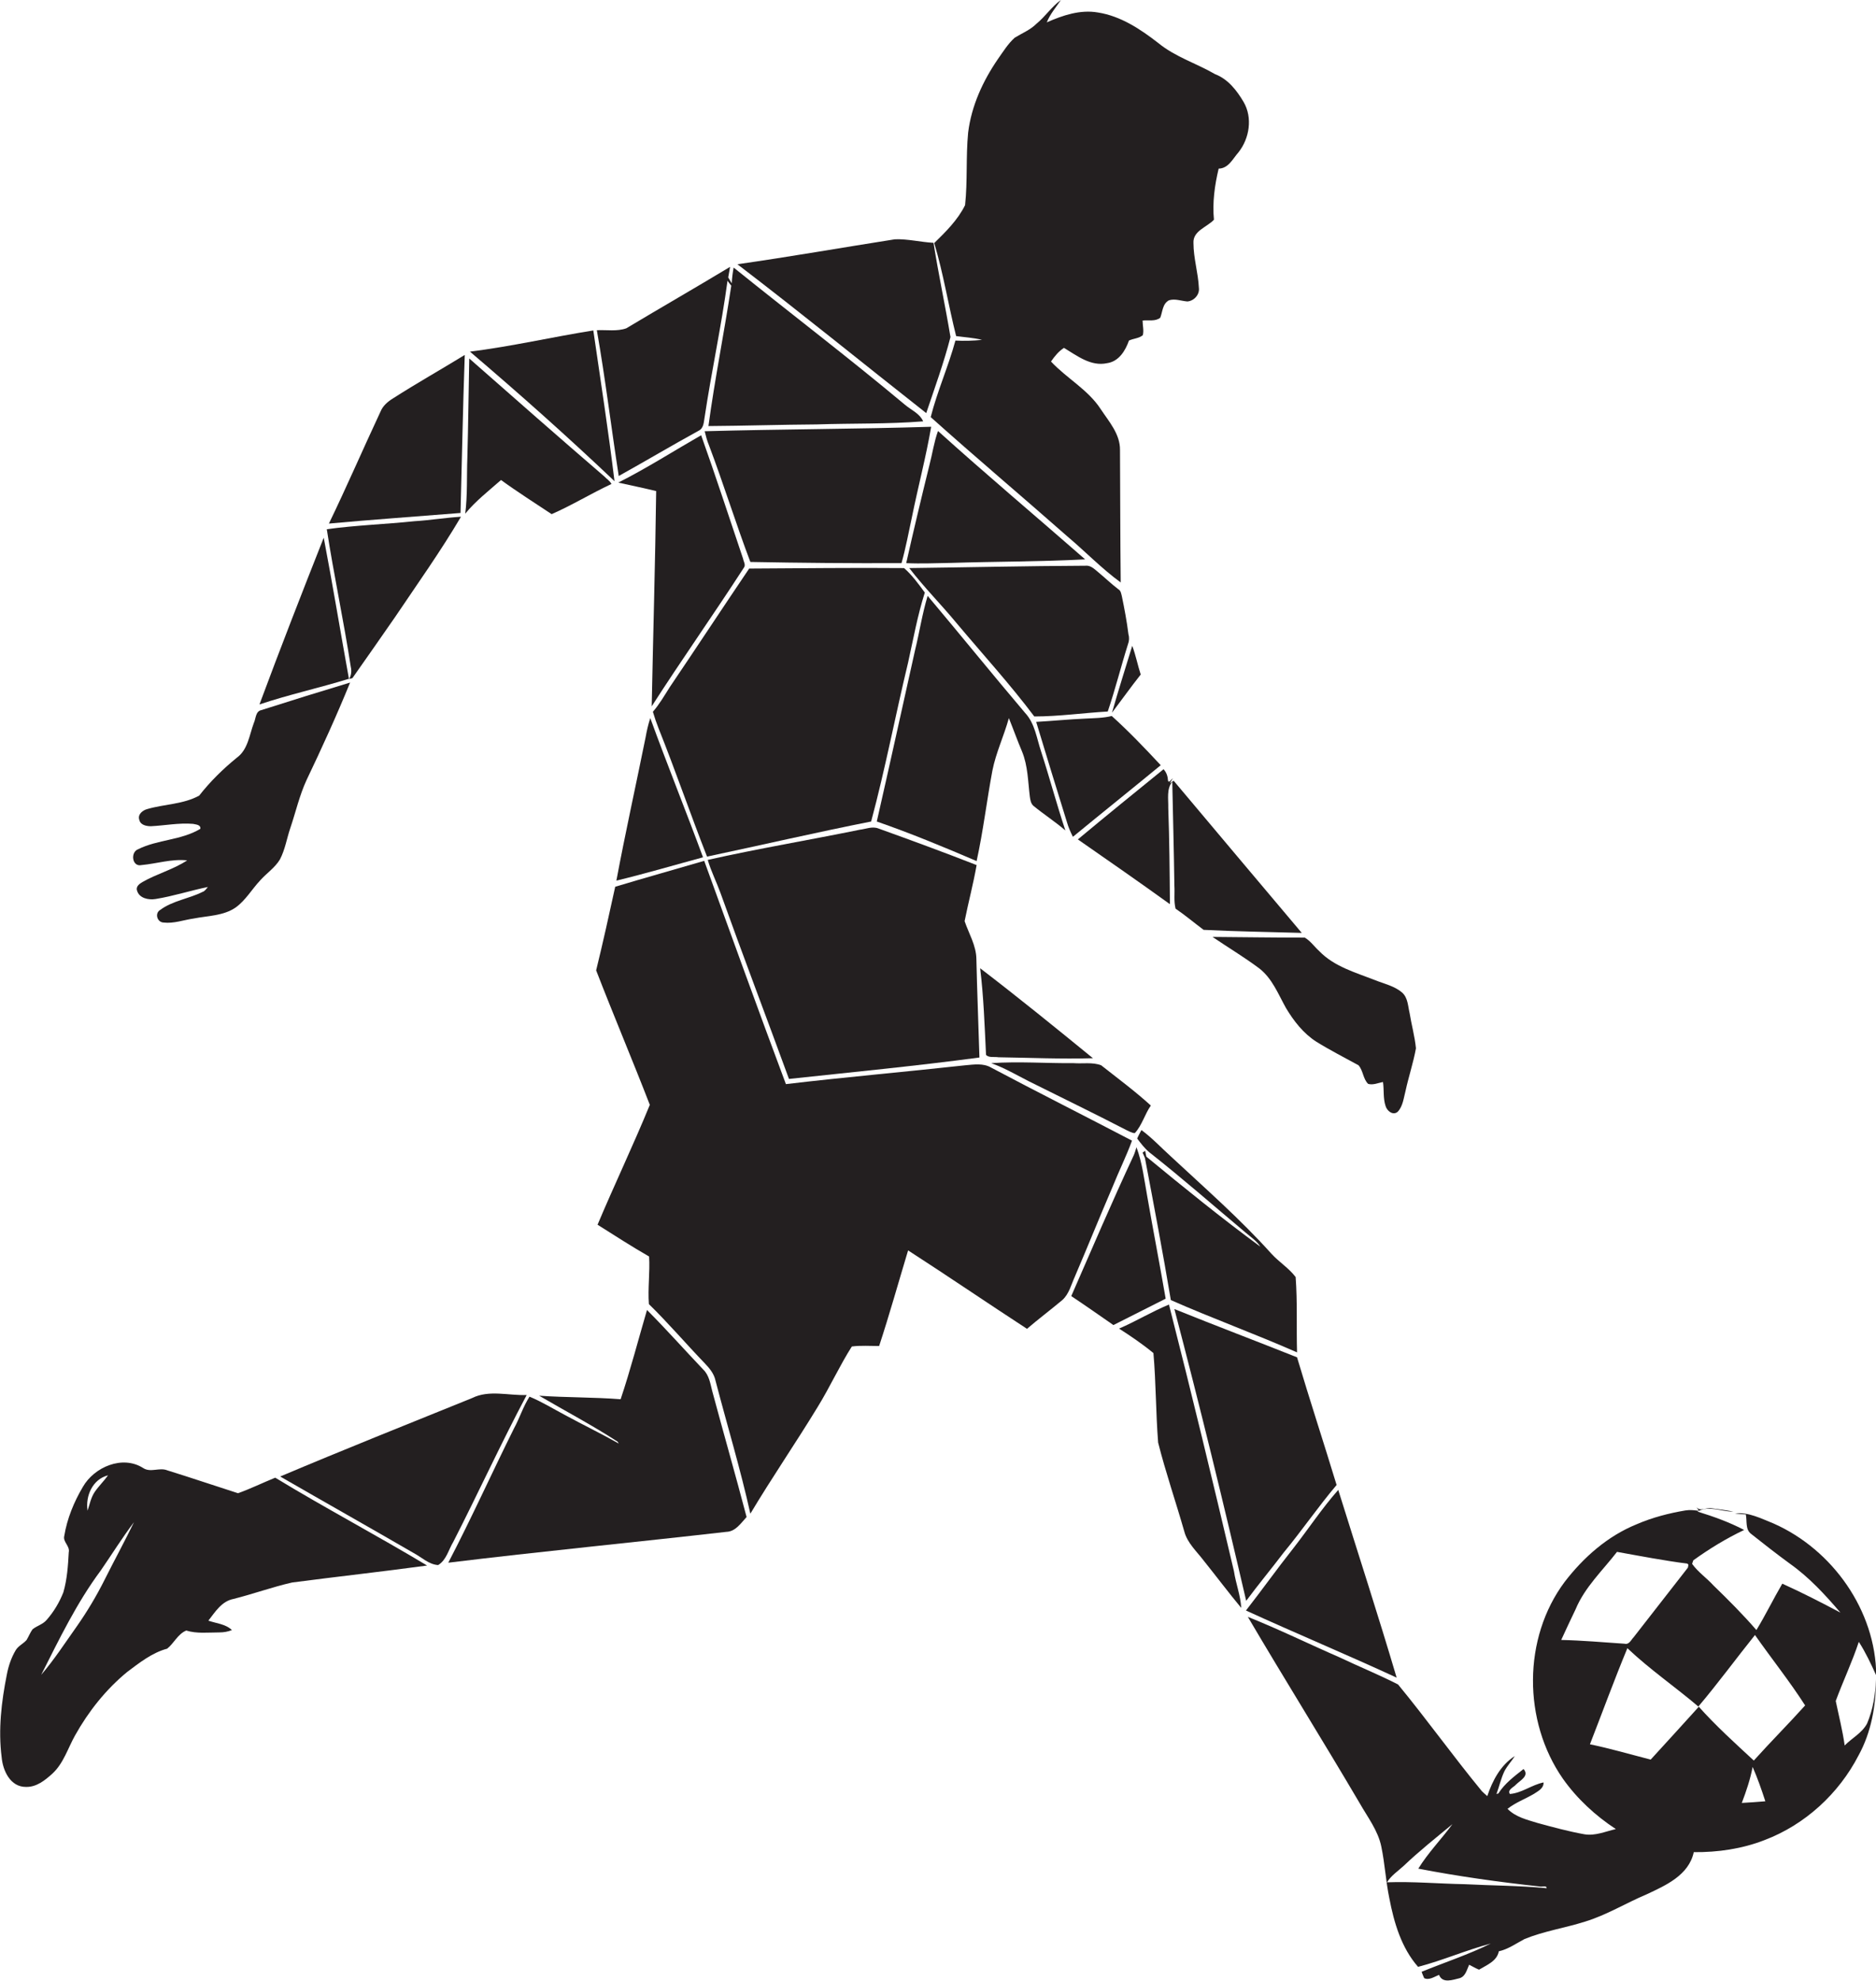 <?xml version="1.0" encoding="utf-8"?>
<!-- Generator: Adobe Illustrator 19.2.0, SVG Export Plug-In . SVG Version: 6.00 Build 0)  -->
<svg version="1.1" id="Layer_1" xmlns="http://www.w3.org/2000/svg" xmlns:xlink="http://www.w3.org/1999/xlink" x="0px" y="0px"
	 viewBox="0 0 796.8 841" enable-background="new 0 0 796.8 841" xml:space="preserve">
<g>
	<path fill="#231F20" d="M417.1,144.3c-3.8,0.4-7.5,0.5-11.3,0.3c-3,11-7.7,21.5-10.5,32.5c19.1,17.1,38.8,33.7,58.1,50.7
		c7.6,6.4,14.5,13.6,22.6,19.5c-0.2-18.7-0.2-37.5-0.3-56.2c0.1-6.8-4.7-12.1-8.2-17.4c-5.4-8.3-14.5-13.1-21.1-20.2
		c1.5-2.2,3.2-4.3,5.5-5.8c5.5,3.3,11.4,8,18.3,6.5c5-0.7,7.8-5.3,9.3-9.6c1.9-0.9,4.3-0.9,5.9-2.3c0.5-2-0.1-4.1-0.1-6.2
		c2.5-0.3,5.4,0.5,7.5-1.2c1-2.5,0.9-5.9,3.7-7.4c2.6-0.8,5.2,0.3,7.8,0.5c2.8-0.2,5.3-2.9,4.9-5.8c-0.3-6.4-2.3-12.6-2.3-19
		c-0.3-5.2,5.7-6.7,8.7-9.9c-0.7-7.3,0.3-14.6,2-21.7c4.2-0.1,6-4.2,8.4-6.9c4.7-5.9,6.1-14.7,2.2-21.4c-2.9-4.9-6.6-9.7-12.1-11.8
		c-7.9-4.6-16.9-7.3-24.1-13.2c-7.6-5.9-16-11.5-25.7-13c-7.5-1.3-14.9,1.2-21.7,4.2c1.4-3.5,3.9-6.4,6-9.5
		c-3.9,2.8-6.6,7-10.4,10.1c-2.6,2.6-6.1,4-9.2,5.9c-2.9,2.6-4.9,5.9-7.1,9c-6.4,9.3-11.3,19.9-12.7,31.3c-1,10.3-0.2,20.6-1.3,30.8
		c-3.1,6.3-8.2,11.3-13.1,16.1c3.9,13,6,26.4,9.3,39.5C409.7,143.2,413.5,143.4,417.1,144.3z"/>
	<path fill="#231F20" d="M403.7,143.1c-2.2-13.3-5.1-26.6-7.2-40c-5.5-0.3-10.9-1.7-16.4-1.5c-22.3,3.5-44.5,7.4-66.9,10.6
		c27.1,20.7,53.5,42.2,80.2,63.2C397,164.7,400.9,154,403.7,143.1z"/>
	<path fill="#231F20" d="M296.7,182.9c2.3-1.1,2.2-3.8,2.6-5.9c2.9-19.3,7.1-38.5,9.7-57.8c0.5,0.7,1,1.4,1.6,2.1
		c-3,19.9-7,39.6-9.7,59.6c15.3-0.1,30.7-0.6,46-0.7c15.1-0.5,30.2-0.1,45.2-1.3c-1.5-3.4-5.1-4.8-7.8-7.1
		c-23.8-19.9-48.5-38.7-72.7-58.2c-0.4,2.2-0.7,4.5-0.8,6.7c-0.5-0.8-1-1.7-1.5-2.5c0.2-1.1,0.6-3.4,0.8-4.5
		c-14.6,8.8-29.4,17.3-44.1,26.1c-4,1.4-8.3,0.6-12.5,0.8c3.6,20.5,6.1,41.3,9.3,61.9C274.3,195.7,285.4,189.1,296.7,182.9z"/>
	<path fill="#231F20" d="M252,140.3c-17.5,2.8-34.8,6.8-52.4,9c20.9,17.8,41.5,36.1,61.4,55C258.4,182.9,255.1,161.6,252,140.3z"/>
	<path fill="#231F20" d="M197.4,150.7c-10.1,6.2-20.4,12-30.4,18.4c-2.3,1.4-4.4,3.2-5.4,5.7c-7.4,15.8-14.3,31.8-21.9,47.5
		c18.6-1.7,37.2-3,55.9-4.5C196.2,195.5,196.6,173.1,197.4,150.7z"/>
	<path fill="#231F20" d="M212.8,203.8c7,5.1,14.3,9.7,21.5,14.5c8.7-3.8,16.8-8.8,25.4-12.8c-0.6-1.3-2-2.1-2.9-3.1
		c-19.3-16.6-38.4-33.4-57.5-50.2c-0.3,14-0.4,28-0.8,42.1c-0.3,7.9,0.1,15.9-0.9,23.8C202,212.7,207.6,208.4,212.8,203.8z"/>
	<path fill="#231F20" d="M301.1,189c6.2,16.4,11.4,33.2,17.6,49.6c21.4,0.4,42.8,0.6,64.2,0.5c1.8-6.4,3-12.9,4.4-19.4
		c2.6-12.9,6-25.6,8.2-38.5c-32,1-64.1,1-96.2,1.9C299.8,185.1,300.3,187.1,301.1,189z"/>
	<path fill="#231F20" d="M394.7,197.7c-3.4,13.8-6.7,27.6-9.8,41.4c6.4,0.3,12.8,0,19.1-0.1c19-0.6,38-0.5,56.9-1.5
		c-20.8-18.2-42-36-62.5-54.5C396.7,187.7,396,192.8,394.7,197.7z"/>
	<path fill="#231F20" d="M262.6,204.9c5.4,1.2,10.7,2.3,16.1,3.6c-0.4,30.5-1.3,61-1.9,91.4c12.7-19.8,26.3-39,39.1-58.8
		c1-1.2-0.1-2.7-0.3-3.9c-5.9-17.5-11.6-35-17.8-52.4C286.1,191.5,274.7,198.8,262.6,204.9z"/>
	<path fill="#231F20" d="M167.8,262c9.5-14.1,19.4-28,28-42.6c-6.6,0.4-13.2,1.5-19.8,1.9c-12.4,1.3-24.9,1.7-37.2,3.4
		c3,19.5,7.2,38.9,10.2,58.5c0.4,1.7,0.2,3.5-0.7,5.1c0.5-0.1,1-0.3,1.4-0.4C155.8,279.3,161.8,270.6,167.8,262z"/>
	<path fill="#231F20" d="M137.5,228.3c-9.3,23.5-18.5,47.1-27.3,70.8c12.5-4.2,25.4-7,38-10.9C144.6,268.3,141.3,248.2,137.5,228.3z
		"/>
	<path fill="#231F20" d="M148.2,288.2C148.2,288.2,148.2,288.3,148.2,288.2c-0.1,0.1-0.1,0.1-0.1,0.1
		C148.2,288.3,148.2,288.3,148.2,288.2z"/>
	<path fill="#231F20" d="M476.5,253.2c-0.3-1.1-0.4-2.4-1.5-3c-3-2.3-5.7-4.9-8.6-7.3c-1.6-1.3-3.2-3-5.5-2.7
		c-24.9,0.1-49.8,0.7-74.7,1c6.3,8.2,13.6,15.5,20.2,23.5c11,13.1,22.6,25.8,32.9,39.5c10.4,0,20.8-1.5,31.2-2.1
		c3.2-9.4,5.6-19.1,8.6-28.6c0.5-1.3,0.6-2.8,0.2-4.1C478.6,263.8,477.6,258.5,476.5,253.2z"/>
	<path fill="#231F20" d="M370,348.8c6-22.3,10.3-45.1,15.7-67.5c2.2-9.9,4-20,7.1-29.7c-2.7-3.7-5.4-7.4-8.8-10.4
		c-21.9-0.2-43.8,0.1-65.8,0.2c-11.3,16.7-22.4,33.6-33.7,50.3c-2.3,3.6-4.4,7.3-7.2,10.5c0.7,2.4,1.5,4.7,2.4,7
		c7.2,18,13.5,36.4,20.6,54.5C323.5,358.8,346.7,353.4,370,348.8z"/>
	<path fill="#231F20" d="M428.5,304.9c1.9,4.7,3.6,9.5,5.6,14.2c2.5,6.1,2.5,12.7,3.3,19.1c0.2,1.4,0.4,3,1.6,4
		c4.4,3.6,9.2,6.7,13.5,10.4c-3.7-11.1-6.7-22.4-10.3-33.5c-1.9-5.6-2.6-11.9-6.8-16.4c-14-16.5-27.5-33.2-41.4-49.7
		c-2.3,7.6-3.5,15.6-5.4,23.3c-5.4,24.2-10.7,48.4-16.2,72.5c14.4,5,28.4,10.8,42.4,16.8c2.8-12.7,4.3-25.6,6.7-38.4
		C423,319.6,426.4,312.5,428.5,304.9z"/>
	<path fill="#231F20" d="M472.3,302.6c4.1-5.4,8-10.9,12.2-16.2c-1.3-4-2.1-8.2-3.6-12.2C478,283.7,475,293.1,472.3,302.6z"/>
	<path fill="#231F20" d="M60.1,367.3c6.5-0.6,12.8-2.7,19.4-2c-5.9,3.9-12.9,5.7-19,9.2c-1.2,0.7-2.9,1.9-2.3,3.6
		c0.9,3.3,4.9,4.1,7.9,3.6c7.5-1.2,14.8-3.6,22.2-5.1c-0.7,0.8-1.3,1.8-2.3,2.1c-5.8,2.9-12.6,3.7-17.9,7.6
		c-2.5,1.4-1.4,5.3,1.4,5.4c4.3,0.5,8.5-1.1,12.7-1.7c6-1.2,12.7-1.1,17.9-4.7c4.3-3.1,6.9-7.8,10.5-11.6c2.7-3,6.2-5.3,8.3-8.8
		c2.2-4.2,2.9-8.9,4.4-13.3c2.3-6.8,3.9-13.9,6.9-20.4c6.5-13.6,12.8-27.4,18.5-41.4c-12.6,3.8-25.2,7.7-37.7,11.7
		c-2.5,0.5-2.3,3.6-3.2,5.5c-1.9,5.1-2.5,11.3-7.2,14.7c-5.9,4.8-11.3,10.1-16,16.1c-6.7,3.7-14.8,3.6-22,5.7
		c-2,0.5-4.3,2.3-3.4,4.7c0.5,2.1,3,2.6,4.9,2.6c6-0.3,11.9-1.5,17.9-1c1.2,0.3,3.3,0.3,3.1,2.1c-8.1,4.9-18.1,4.5-26.5,8.7
		C55.3,361.9,56.1,368.2,60.1,367.3z"/>
	<path fill="#231F20" d="M461.1,305.1c-7,0.3-14,1-21,1.4c4.3,14.3,8.7,28.5,13.1,42.7c0.6,2.1,1.5,4.1,2.5,6.1
		c12.4-10.2,24.9-20.2,37.3-30.4c-6.7-7.2-13.5-14.3-20.8-20.9C468.6,304.9,464.8,304.9,461.1,305.1z"/>
	<path fill="#231F20" d="M298.6,364c-7.3-19.8-15.2-39.3-22.4-59.1c-0.9,2.7-1.5,5.4-2,8.2c-4.1,20.3-8.6,40.5-12.4,60.8
		C274.2,370.9,286.4,367.3,298.6,364z"/>
	<path fill="#231F20" d="M496.9,332.5l1.2-2c-0.5,0.2-1.6,2.2-2,1c-0.1-1.8-0.6-3.5-1.9-4.9c-12.2,9.9-24.4,19.8-36.4,29.8
		c13.1,9.1,26.2,18.2,39.1,27.5c-0.1-13.6-0.2-27.3-0.7-40.9c0.1-3.7-0.8-8,1.7-11.1c0.3,14.7,0.7,29.5,0.9,44.2
		c0.2,3.2-0.3,6.5,0.5,9.7c4.1,2.8,7.9,6,11.9,9c13.9,0.7,27.8,0.9,41.7,1.3c-18.1-21.5-36.3-43-54.4-64.6L496.9,332.5z"/>
	<path fill="#231F20" d="M335.1,458.1c27-2.9,54-5.5,80.9-9.1c-0.4-14-1-27.9-1.3-41.9c-0.1-5.7-3.2-10.7-5-16
		c1.6-8,3.7-15.8,5.1-23.8c-13.8-5.4-27.7-10.5-41.6-15.5c-2.7-1.1-5.4,0.2-8.1,0.5c-21.5,4.4-43.1,8-64.5,12.8
		c1.4,4.8,3.7,9.3,5.4,14C315.5,405.6,325.5,431.8,335.1,458.1z"/>
	<path fill="#231F20" d="M472.6,503.8c2.6-6.5,5.8-12.9,8.2-19.5c-19.9-10.4-40-20.5-59.8-31c-3.4-2-7.4-1.3-11-1
		c-25.4,2.8-50.9,5-76.2,8c-11.8-31.5-23.2-63.2-34.7-94.8c-12.6,3.7-25.2,7.2-37.8,11c-2.6,11.9-5.2,23.7-8.1,35.5
		c7.4,19.1,15.4,38,22.8,57.1c-7,17.1-15,33.8-22.2,50.9c7.3,4.6,14.4,9.2,21.9,13.5c0.4,6.7-0.6,13.5-0.1,20.2
		c8.3,8.1,15.8,16.9,23.8,25.2c2,2.1,3.9,4.4,4.5,7.3c4.9,18.8,10.6,37.5,14.8,56.5c9.2-15.4,19.4-30.2,28.7-45.5
		c5.1-8.3,9.2-17.3,14.4-25.5c3.8-0.5,7.8-0.2,11.6-0.2c4.4-13.4,8.2-27,12.3-40.6c16.9,10.9,33.6,22.3,50.5,33.3
		c4.9-4.2,10.1-8.1,15.1-12.3c2.8-2.6,3.7-6.5,5.2-9.8C461.9,529.5,467.1,516.6,472.6,503.8z"/>
	<path fill="#231F20" d="M515,397.8c6.6,4.5,13.5,8.6,19.9,13.4c5.5,4.3,8,10.9,11.3,16.8c3.3,5.5,7.4,10.8,12.9,14.3
		c5.8,3.6,11.9,6.7,17.9,10c2,2.2,1.9,5.8,4.1,7.9c2.1,0.6,4.2-0.4,6.3-0.8c0.5,3.4,0,6.9,1.1,10.2c0.6,2.1,3.2,4.2,5.2,2.4
		c2.2-2.4,2.5-5.9,3.3-8.9c1.3-6,3.3-11.9,4.4-18c-0.5-5.1-1.9-10-2.7-15c-0.7-2.9-0.7-6.4-3.1-8.6c-3.3-2.9-7.8-3.8-11.7-5.4
		c-8.2-3.2-17.2-5.7-23.5-12.2c-2.1-1.9-3.8-4.4-6.2-5.8C541.1,398.1,528.1,397.9,515,397.8z"/>
	<path fill="#231F20" d="M424.1,448.9c13.4,0.2,26.7,0.8,40.1,0.4c-15.8-12.9-31.7-25.8-47.9-38.2c1.5,12.2,1.9,24.5,2.5,36.8
		C420,449.2,422.3,448.6,424.1,448.9z"/>
	<path fill="#231F20" d="M478.4,479.8c1.2,0.5,2.3,1.3,3.6,1.3c3.1-3.4,4.2-8,6.8-11.7c-6.7-6.1-14-11.5-21.1-17.1
		c-3.7-1.4-7.9-0.6-11.7-0.9c-11.7,0.1-23.3-0.8-35,0c5.6,2,10.7,5,16,7.7C450.8,466,464.7,472.7,478.4,479.8z"/>
	<path fill="#231F20" d="M486.4,488.6c-0.3,0.2-0.8,0.6-1.1,0.8c0.3,0.7,0.7,1.5,1,2.3c3.8,20,7.6,40.1,11,60.3
		c17.7,7.8,35.9,14.4,53.6,22.2c-0.3-10.7,0.2-21.4-0.6-32c-2.9-3.8-7.1-6.4-10.3-9.9c-13.3-14.8-28.2-27.8-42.7-41.3
		c-4.2-3.8-8-7.9-12.5-11.2c-0.6,1.2-1.3,2.4-1.8,3.6c1.5,2,3.1,4.1,5.1,5.8c14,11,27.3,22.7,40.9,34.1c2.2,1.9,4.7,3.5,6.3,6
		c-16.6-12.2-32.5-25.1-48.4-38.2C486.7,490.3,486.5,489.2,486.4,488.6z"/>
	<path fill="#231F20" d="M487.3,508.1c-1.3-7.1-2.1-14.3-4.6-21c-0.4,1.2-0.7,2.4-1.2,3.5c-9.2,19.7-17.8,39.8-26.5,59.7
		c6,4,12,8.2,17.9,12.3c7.4-3.8,14.8-7.4,22.2-11.2C492.6,536.9,489.8,522.5,487.3,508.1z"/>
	<path fill="#231F20" d="M496.5,553.9c-7.3,3-14,7.1-21.2,10.2c5,3.2,10,6.6,14.6,10.4c1.1,12.6,1,25.3,2,38
		c3.2,12.7,7.5,25.1,11.1,37.7c1.3,5,5.4,8.6,8.4,12.6c5.3,6.6,10.4,13.4,15.8,19.9c-0.3-5.3-2.3-10.3-3.1-15.6
		C515.2,629.3,506.1,591.5,496.5,553.9z"/>
	<path fill="#231F20" d="M298.7,581.5c-8-8.4-15.7-17.1-23.9-25.3c-3.7,12.6-7,25.4-11.2,37.9c-11.5-0.9-23.1-0.7-34.6-1.5
		c11.1,6.5,22.5,12.5,33.3,19.5c0.1,0.2,0.4,0.6,0.5,0.8c-7.6-4.3-15.5-8.1-23.2-12.3c-4.9-2.6-9.6-5.5-14.7-7.6
		c-2.7,4.2-4.2,9.1-6.6,13.5c-9.4,18.9-18.1,38.2-27.9,57c39.3-4.8,78.8-8.6,118.1-13.1c3.9-0.1,6.2-3.7,8.6-6.3
		c-4.7-17.9-9.8-35.6-14.6-53.5C301.7,587.5,301.2,583.9,298.7,581.5z"/>
	<path fill="#231F20" d="M545.3,659.1c7.7-9.3,14.6-19.4,22.4-28.6c-5.5-18.1-11.4-36-16.8-54.2c-17.3-6.9-34.8-13.5-52.1-20.5
		c10.8,41.1,20.9,82.5,30.5,123.9C534.4,672.8,540,666.1,545.3,659.1z"/>
	<path fill="#231F20" d="M223.7,592.3c-7.7,0.3-16-2.3-23.2,1.3c-27.2,11-54.5,21.9-81.5,33.3c18.9,10.9,37.9,21.6,56.7,32.5
		c3.4,1.8,6.5,4.9,10.4,5.1c3.5-2.1,4.4-6.5,6.4-9.8C203.1,634,212.8,612.8,223.7,592.3z"/>
	<path fill="#231F20" d="M101.1,634c-10-3.2-20-6.6-30-9.7c-3.4-1.4-7.1,1.1-10.3-1c-8.8-5.6-20.8-0.4-25.6,8
		c-3.8,6.4-6.7,13.5-7.9,20.8c-0.7,2.6,2.5,4.3,1.9,7c-0.3,5.7-0.7,11.5-2.3,17c-1.7,4.3-4.1,8.3-7.1,11.7c-1.6,1.9-4.2,2.5-6,4
		c-1,1.4-1.6,3-2.5,4.5c-1.4,1.6-3.5,2.5-4.6,4.3c-1.9,3.2-3.1,6.7-3.8,10.4c-2.3,11.5-3.7,23.4-2.2,35.1
		c0.5,5.7,3.7,12.7,10.4,12.6c4.4,0.1,8-2.8,11.1-5.6c4.8-4.4,6.6-10.8,9.7-16.3c5.7-10.2,13.1-19.5,22.1-26.9
		c5.2-3.9,10.6-8.2,17-9.9c2.9-2.3,4.5-6.2,8.1-7.7c4.5,1.4,9.3,0.8,14,0.8c1.9,0,3.7-0.3,5.4-1c-2.7-2.6-6.6-2.8-10-4
		c2.9-3.7,5.6-8.2,10.6-9.2c8.4-2.1,16.6-5.1,25-7c19.1-2.5,38.2-4.6,57.3-7.2c-21.3-12.8-43.3-24.4-64.5-37.3
		C111.5,629.6,106.4,632.1,101.1,634z M45.9,626.4c-1.8,2.5-4,4.6-5.7,7.1c-1.6,2.4-2.1,5.2-3,7.9C36.2,635.1,39.4,628,45.9,626.4z
		 M44.5,670.6c-3.5,7-7.5,13.7-12,20.1c-4.9,6.9-9.5,14-15,20.4c7.7-15.2,15.1-30.6,25.3-44.3c4.7-6.8,9.1-13.9,14.1-20.5
		C53,654.4,48.6,662.4,44.5,670.6z"/>
	<path fill="#231F20" d="M568.4,632.6c-6.9,7.8-12.7,16.6-19.1,24.8c-6.9,8.7-13.3,17.7-20.1,26.4c21.2,9.7,42.8,18.7,64,28.5
		C585.3,685.6,576.7,659.2,568.4,632.6z"/>
	<path fill="#231F20" d="M783.5,741.1c-0.9-6.4-2.5-12.6-3.8-18.9c3.1-8.4,7-16.6,9.8-25.1c2.9,4.5,5.2,9.4,7.4,14.3
		c-0.2-27.5-18.5-53.4-43.5-64.5c-5.3-2.1-10.7-5-16.5-4.3c1.5,0.2,3.1,0.3,4.6,0.4c0.6,2.8-0.3,6.4,2.3,8.3
		c5.4,4.3,10.8,8.5,16.4,12.6c8.2,5.8,15,13.2,21.5,20.8c-8.1-4.3-16.3-8.5-24.7-12.3c-3.8,6.5-7.1,13.3-11,19.7
		c-5.7-6.6-11.9-12.8-18.2-18.9c-2.9-3.2-6.6-5.7-9.1-9.2c0.1-0.4,0.4-1.2,0.5-1.5c6.8-4.9,14-9.3,21.6-12.9
		c-6.3-3.3-13-5.7-19.8-7.8c4.8-2.8,10.2,0.1,15.2,0c-3.1-0.6-6.1-1-9.2-1.4c-2.1-0.5-4.8,1.6-6.5-0.5c0.3,0.4,0.8,1.2,1.1,1.6
		c-1.9-0.3-3.8-0.5-5.7-0.2c-7.1,1.2-14.1,3-20.8,5.9c-12.3,5-22.5,14-30.5,24.4c-17.9,23.9-17.8,59.2-0.8,83.6
		c6,8.5,13.8,15.7,22.5,21.4c-4.4,1-8.8,3-13.4,2.2c-6.7-1.2-13.3-3-19.9-4.8c-4.5-1.4-9.3-2.5-12.7-6c3.4-2.7,7.6-4.2,11.3-6.4
		c1.8-1.2,4.1-2.3,4-4.8c-5,1-9.2,4.5-14.3,4.9c-1.2-1.8,1.7-2.9,2.6-4c1.8-1.8,5.8-3.7,3.2-6.6c-3.9,3.1-8,6.1-10.7,10.4
		c-0.2,0-0.6,0.2-0.8,0.2c1.2-3.2,1.9-6.6,3.4-9.7c1.2-2.3,3-4.2,4.4-6.4c-6,3.8-9.5,10.4-11.7,17c-0.8-0.7-1.6-1.4-2.3-2.1
		c-12.2-14.8-23.4-30.5-35.6-45.3c-8-4.1-16.4-7.5-24.6-11.4c-13.1-5.7-25.9-12-39.2-17.3c15.6,26.5,31.9,52.6,47.5,79.1
		c3.4,6,7.8,11.6,9.2,18.5c1.5,7.2,1.9,14.7,3.4,21.9c2,10.4,5.1,21,12.2,29.1c10.4-2.7,20.4-7.1,30.9-9.9c-9.5,4.7-19.6,8-29.4,12
		c0.3,0.9,0.7,1.8,1.1,2.7c2.1,1,4.3-0.6,6.3-1.4c1.5,3.8,5.8,2.1,8.8,1.4c2.5-0.8,3-3.6,4-5.7c1.4,0.7,2.7,1.5,4.2,2.1
		c3.3-2,7.6-3.6,8.4-7.8c4-0.9,7.3-3.3,10.9-5.2c8.3-3.4,17.2-4.7,25.7-7.4c9.2-2.8,17.4-7.9,26.2-11.6c8.1-3.8,17.9-8.1,20-17.9
		c10.2,0.1,20.5-1.4,30-5.1c17.2-6.5,31.6-19.7,40-36c5.4-9.8,7.4-21.2,7.4-32.3c-0.2,6.4-1.3,12.9-3.8,18.8
		C790.8,735.9,786.5,738,783.5,741.1z M622.1,800c-11-0.2-22-1.2-33-0.8c1.8-2.9,4.6-4.7,7-6.9c6.6-6.3,13.8-12,20.8-17.8
		c-4.7,6.4-10.3,12.1-14.5,18.9c17.1,3.3,34.4,5.7,51.8,7.6c0.8,0.2,2.7-0.6,2.7,0.7C645.3,800.6,633.6,800.6,622.1,800z
		 M663.1,696.3c2-4.3,4-8.7,6.1-13c3.9-9.4,11.5-16.5,17.6-24.4c10,1.8,19.9,3.7,29.9,5l0.4,0.4c0,0.3-0.1,1-0.2,1.3
		c-7.7,9.8-15.3,19.7-23,29.5c-1.1,1.1-1.9,3.3-3.9,2.8C681.1,697.3,672.1,696.5,663.1,696.3z M701.1,747.1
		c-8.6-2.2-17.1-4.7-25.8-6.5c5.3-13.6,10.3-27.3,15.9-40.8c9.5,9,20.3,16.4,30.3,24.9C714.7,732.2,707.9,739.7,701.1,747.1z
		 M739.8,765.5c1.9-5,3.6-10,4.6-15.3c2.1,4.8,3.8,9.7,5.4,14.6C746.5,765.1,743.1,765.3,739.8,765.5z M744.9,747.5
		c-8-7.4-16.2-14.8-23.5-23c8.3-9.8,15.9-20.2,24-30.3c7,10,14.7,19.6,21.3,29.9C759.5,732.1,752,739.6,744.9,747.5z"/>
</g>
</svg>

